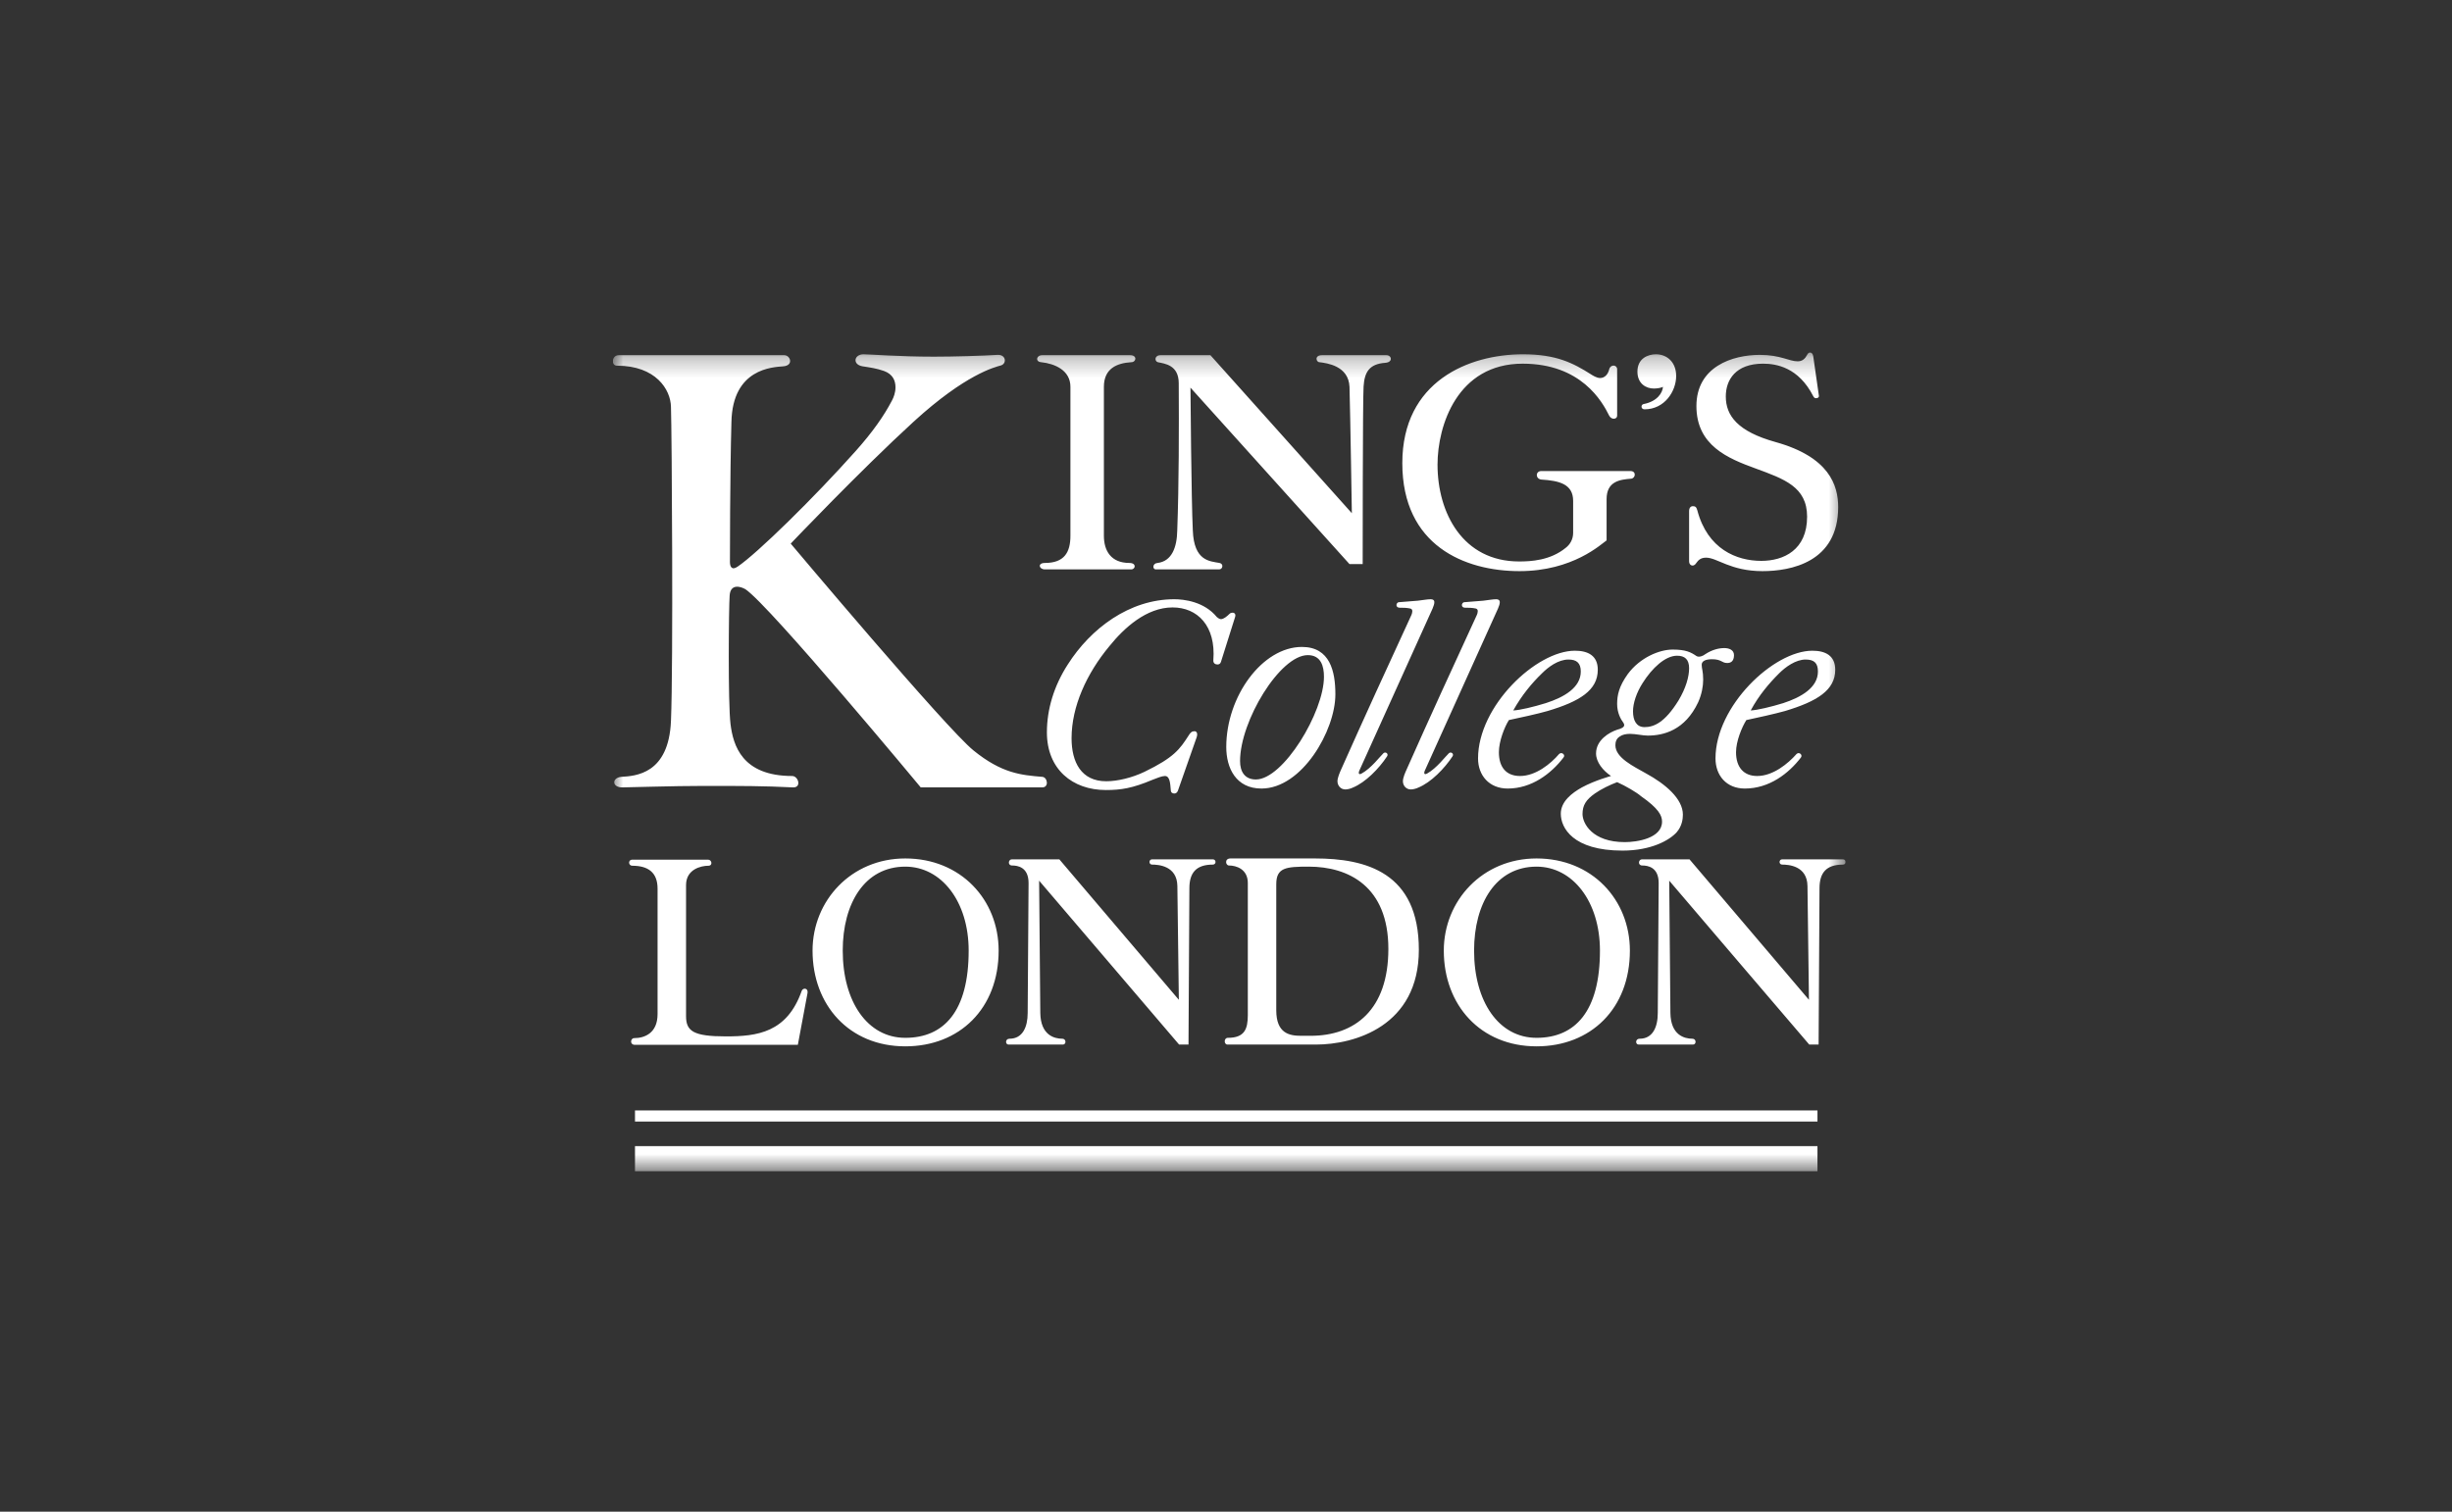 <svg width="120" height="74" viewBox="0 0 120 74" fill="none" xmlns="http://www.w3.org/2000/svg">
<rect x="0" y="0" width="120" height="74" fill="#333333" stroke="none"/>
<g clip-path="url(#clip0_6933_3742)">
<mask id="mask0_6933_3742" style="mask-type:alpha" maskUnits="userSpaceOnUse" x="29" y="17" width="62" height="41">
<path d="M29.992 17.258H90.318V57.35H29.992V17.258Z" fill="white" style="fill:white;fill:white;fill-opacity:1;"/>
</mask>
<g mask="url(#mask0_6933_3742)">
<path fill-rule="evenodd" clip-rule="evenodd" d="M87.273 34.419C88.149 34.133 88.969 33.659 88.969 32.873C88.969 32.456 88.782 32.286 88.366 32.286C87.877 32.286 87.375 32.657 87.073 32.958C86.584 33.444 86.081 34.033 85.679 34.778C85.996 34.764 86.67 34.606 87.273 34.419ZM88.135 37.084C87.531 37.87 86.584 38.601 85.392 38.601C84.487 38.601 83.956 37.958 83.956 37.127C83.956 34.562 86.799 31.854 88.697 31.854C89.342 31.854 89.816 32.099 89.816 32.786C89.816 33.788 88.925 34.334 87.361 34.805C86.901 34.936 85.937 35.15 85.465 35.249C85.248 35.594 84.961 36.281 84.961 36.824C84.961 37.557 85.334 37.987 85.996 37.987C86.772 37.987 87.504 37.383 87.92 36.912C88.049 36.783 88.237 36.955 88.135 37.084ZM88.884 19.493C88.955 19.493 89.04 19.449 89.013 19.35L88.738 17.43C88.709 17.301 88.653 17.258 88.58 17.258C88.538 17.258 88.48 17.287 88.439 17.372C88.351 17.544 88.22 17.687 87.977 17.687C87.548 17.687 87.144 17.372 86.124 17.372C84.788 17.372 83.022 17.945 83.022 19.879C83.022 21.813 84.574 22.444 85.91 22.93C87.317 23.447 88.439 23.832 88.439 25.294C88.439 26.927 87.288 27.456 86.197 27.456C84.99 27.456 83.567 26.883 83.065 24.978C83.022 24.82 82.965 24.779 82.849 24.779C82.749 24.779 82.664 24.849 82.664 25.022V27.471C82.664 27.614 82.749 27.686 82.834 27.686C82.892 27.686 82.965 27.643 83.007 27.572C83.109 27.429 83.223 27.299 83.496 27.299C84.041 27.299 84.688 27.958 86.254 27.958C87.633 27.958 89.96 27.529 89.96 24.82C89.96 23.747 89.514 22.372 86.901 21.641C85.046 21.126 84.46 20.352 84.46 19.406C84.46 18.59 84.947 17.802 86.282 17.802C86.942 17.802 88.02 17.988 88.738 19.391C88.782 19.479 88.826 19.493 88.884 19.493H88.884ZM80.939 19.02C80.566 19.02 80.135 18.789 80.135 18.19C80.135 17.544 80.651 17.343 81.04 17.343C81.586 17.343 82.031 17.731 82.031 18.403C82.031 19.148 81.471 20.037 80.481 20.037C80.379 20.037 80.335 19.966 80.335 19.908C80.335 19.837 80.379 19.794 80.437 19.779C81.111 19.651 81.369 19.221 81.384 18.935C81.328 18.976 81.126 19.02 80.939 19.02ZM82.664 32.713C82.664 33.13 82.505 33.689 82.145 34.29C81.471 35.378 80.939 35.594 80.481 35.594C80.091 35.594 79.919 35.278 79.919 34.82C79.919 34.419 80.091 33.902 80.393 33.431C80.853 32.701 81.5 32.099 82.073 32.099C82.462 32.099 82.664 32.286 82.664 32.713ZM79.517 41.224C77.923 41.224 77.448 40.305 77.448 39.848C77.448 39.419 77.621 39.147 78.052 38.844C78.354 38.63 78.799 38.416 79.142 38.288C79.532 38.458 80.121 38.802 80.308 38.974C81.169 39.574 81.34 39.919 81.34 40.22C81.34 41.035 80.121 41.224 79.517 41.224ZM84.53 32.456C84.703 32.456 84.861 32.371 84.861 32.07C84.861 31.812 84.616 31.725 84.387 31.725C84.129 31.725 83.798 31.798 83.452 32.026C83.367 32.099 83.15 32.198 83.022 32.113C82.749 31.927 82.505 31.798 81.858 31.798C81.213 31.798 80.264 32.184 79.661 32.999C79.23 33.603 79.142 34.033 79.142 34.461C79.142 34.892 79.317 35.208 79.446 35.378C79.473 35.422 79.488 35.451 79.488 35.494C79.488 35.594 79.359 35.666 79.142 35.722C78.755 35.851 78.11 36.225 78.11 36.883C78.11 37.312 78.454 37.727 78.843 37.987C78.843 37.987 78.052 38.2 77.419 38.545C76.93 38.817 76.385 39.232 76.385 39.834C76.385 40.521 76.974 41.639 79.403 41.639C80.824 41.639 81.715 41.123 82.06 40.736C82.318 40.436 82.36 40.091 82.36 39.877C82.36 39.103 81.5 38.373 80.551 37.858C79.948 37.514 79.057 37.096 79.057 36.482C79.057 36.324 79.101 36.152 79.274 36.052C79.388 35.965 79.575 35.924 79.775 35.924C80.048 35.924 80.393 36.009 80.637 36.009C81.413 36.009 82.462 35.752 83.109 34.375C83.28 33.989 83.353 33.603 83.353 33.273C83.353 32.844 83.28 32.742 83.28 32.543C83.28 32.371 83.452 32.271 83.783 32.271C84.258 32.271 84.258 32.456 84.53 32.456ZM75.653 34.419C76.543 34.133 77.363 33.659 77.363 32.873C77.363 32.456 77.161 32.286 76.76 32.286C76.256 32.286 75.767 32.657 75.467 32.958C74.964 33.444 74.475 34.033 74.058 34.778C74.389 34.764 75.049 34.606 75.653 34.419ZM76.516 37.084C75.913 37.87 74.964 38.601 73.786 38.601C72.881 38.601 72.335 37.958 72.335 37.127C72.335 34.562 75.18 31.854 77.076 31.854C77.721 31.854 78.195 32.099 78.195 32.786C78.195 33.788 77.319 34.334 75.74 34.805C75.295 34.936 74.317 35.15 73.844 35.249C73.628 35.594 73.355 36.281 73.355 36.824C73.355 37.557 73.715 37.987 74.389 37.987C75.165 37.987 75.898 37.383 76.3 36.912C76.429 36.783 76.631 36.955 76.516 37.084ZM72.321 29.922C72.321 29.963 72.306 30.05 72.262 30.136C71.099 32.657 69.95 35.164 68.831 37.686C68.773 37.814 68.658 38.072 68.658 38.244C68.658 38.458 68.816 38.645 69.045 38.645C69.16 38.645 69.318 38.601 69.405 38.557C70.038 38.302 70.698 37.613 71.085 37.026C71.172 36.897 71.014 36.783 70.912 36.868C70.754 37.011 70.308 37.613 69.836 37.87C69.751 37.914 69.663 37.914 69.722 37.742L73.311 29.791C73.37 29.65 73.399 29.563 73.399 29.478C73.399 29.376 73.326 29.334 73.226 29.334C73.053 29.334 72.852 29.376 72.593 29.405C72.377 29.419 72.004 29.449 71.676 29.478C71.588 29.478 71.544 29.563 71.544 29.621C71.544 29.706 71.615 29.749 71.703 29.749C71.875 29.749 72.048 29.749 72.236 29.791C72.306 29.82 72.321 29.864 72.321 29.922ZM78.626 24.434C78.626 23.561 79.274 23.476 79.833 23.432C80.048 23.403 80.091 23.058 79.79 23.058H75.436C75.136 23.058 75.136 23.447 75.436 23.476C76.3 23.532 76.989 23.689 76.989 24.52V26.082C76.989 26.425 76.816 26.67 76.631 26.813C75.869 27.442 74.905 27.485 74.346 27.485C71.588 27.485 70.352 25.109 70.352 22.745C70.352 20.823 71.328 17.802 74.518 17.802C77.378 17.802 78.41 19.651 78.755 20.352C78.872 20.568 79.142 20.524 79.142 20.352V18.073C79.142 17.86 78.828 17.816 78.755 18.073C78.697 18.333 78.526 18.505 78.31 18.505C78.137 18.505 77.938 18.374 77.852 18.318C76.989 17.774 76.169 17.343 74.533 17.343C71.89 17.343 68.629 18.661 68.629 22.672C68.629 26.711 71.688 27.958 74.36 27.958C76.989 27.958 78.368 26.626 78.626 26.454V24.434ZM69.118 29.922C69.118 29.963 69.103 30.05 69.06 30.136C67.897 32.657 66.748 35.164 65.626 37.686C65.57 37.814 65.455 38.072 65.455 38.244C65.455 38.458 65.614 38.645 65.842 38.645C65.957 38.645 66.115 38.601 66.2 38.557C66.833 38.302 67.495 37.613 67.882 37.026C67.969 36.897 67.811 36.783 67.709 36.868C67.553 37.011 67.106 37.613 66.631 37.87C66.546 37.914 66.461 37.914 66.517 37.742L70.109 29.791C70.167 29.65 70.196 29.563 70.196 29.478C70.196 29.376 70.123 29.334 70.021 29.334C69.851 29.334 69.649 29.376 69.391 29.405C69.174 29.419 68.802 29.449 68.471 29.478C68.385 29.478 68.342 29.563 68.342 29.621C68.342 29.706 68.415 29.749 68.5 29.749C68.673 29.749 68.843 29.749 69.031 29.791C69.103 29.82 69.118 29.864 69.118 29.922ZM64.003 32.07C62.642 32.07 60.688 35.293 60.688 37.256C60.688 37.771 60.916 38.157 61.464 38.157C62.8 38.157 64.794 34.863 64.794 33.13C64.794 32.613 64.65 32.07 64.003 32.07ZM63.716 31.669C65.095 31.669 65.353 32.873 65.353 33.989C65.353 35.766 63.716 38.601 61.736 38.601C60.488 38.601 60.013 37.599 60.013 36.567C60.013 34.089 61.78 31.669 63.716 31.669ZM56.796 17.387C56.494 17.387 56.494 17.687 56.667 17.731C56.996 17.802 57.687 17.86 57.687 18.762C57.699 20.896 57.699 23.689 57.614 25.968C57.599 26.784 57.356 27.471 56.653 27.558C56.394 27.572 56.394 27.873 56.565 27.873H59.668C59.841 27.873 59.897 27.599 59.683 27.558C59.208 27.471 58.432 27.471 58.376 25.968C58.303 24.507 58.261 18.976 58.261 18.976L66.044 27.614H66.689C66.689 27.614 66.689 19.535 66.733 18.92C66.777 18.204 67.02 17.816 67.796 17.76C68.184 17.731 68.111 17.387 67.853 17.387H64.694C64.319 17.387 64.406 17.731 64.579 17.731C64.923 17.774 66.001 17.901 66.044 18.935C66.086 20.437 66.159 25.123 66.159 25.123L59.237 17.387H56.796ZM59.583 32.528C59.668 32.528 59.726 32.485 59.753 32.4L60.444 30.208C60.488 30.077 60.43 29.992 60.315 29.992C60.271 29.992 60.213 30.007 60.172 30.05C60.04 30.179 59.884 30.308 59.753 30.308C59.683 30.308 59.624 30.264 59.553 30.208C58.935 29.449 57.945 29.334 57.47 29.334C55.273 29.334 53.377 30.766 52.257 32.528C51.581 33.574 51.235 34.72 51.235 35.851C51.235 37.657 52.486 38.674 54.124 38.674C54.856 38.674 55.416 38.589 56.407 38.171C56.623 38.086 56.867 37.987 57.01 37.987C57.254 37.987 57.269 38.344 57.298 38.674C57.298 38.802 57.385 38.844 57.47 38.844C57.529 38.844 57.599 38.817 57.643 38.717L58.563 36.094C58.634 35.88 58.548 35.795 58.461 35.795C58.332 35.795 58.261 35.851 58.159 36.023C57.743 36.669 57.456 37.084 56.005 37.785C55.402 38.072 54.698 38.244 54.139 38.244C52.917 38.244 52.442 37.312 52.442 36.138C52.442 34.591 53.175 32.973 54.297 31.626C55.015 30.737 56.107 29.735 57.385 29.735C58.605 29.735 59.51 30.638 59.381 32.313C59.366 32.456 59.466 32.528 59.583 32.528ZM54.024 26.226V18.935C54.024 18.032 54.669 17.774 55.358 17.731C55.618 17.731 55.66 17.387 55.316 17.387H51.007C50.705 17.387 50.661 17.716 50.963 17.731C51.61 17.802 52.386 18.117 52.386 18.935V26.226C52.386 27.041 52.085 27.558 51.136 27.558C50.763 27.558 50.848 27.873 51.136 27.873H55.358C55.574 27.873 55.633 27.558 55.273 27.558C54.367 27.558 54.024 26.956 54.024 26.226ZM43.825 18.962C43.825 18.632 43.696 18.318 43.265 18.161C42.905 18.032 42.574 17.988 42.216 17.932C41.698 17.845 41.8 17.343 42.258 17.343C42.559 17.343 43.998 17.459 45.706 17.459C46.697 17.459 48.12 17.416 48.809 17.372C49.24 17.343 49.283 17.802 48.982 17.889C48.68 17.974 47.257 18.318 44.716 20.639C42.087 23.046 38.697 26.611 38.697 26.611C38.697 26.611 46.31 35.666 47.646 36.739C49.025 37.858 49.972 37.943 51.007 38.028C51.265 38.043 51.35 38.545 51.007 38.545H45.061C45.061 38.545 37.692 29.664 36.485 28.847C36.269 28.718 35.752 28.546 35.709 29.148C35.665 29.706 35.623 34.419 35.752 35.451C35.881 36.482 36.312 37.987 38.768 37.987C39.07 37.987 39.242 38.557 38.812 38.545C37.361 38.472 36.269 38.472 34.473 38.472C32.922 38.472 30.754 38.545 30.452 38.545C29.936 38.545 29.936 38.072 30.408 38.028C31.097 37.987 32.735 37.9 32.837 35.278C32.951 32.572 32.879 21.168 32.837 19.922C32.822 19.063 32.09 17.901 30.194 17.901C29.892 17.901 29.936 17.387 30.279 17.387H38.381C38.682 17.387 38.855 17.889 38.337 17.932C37.821 17.974 35.852 18.032 35.796 20.653C35.723 23.274 35.723 27.342 35.723 27.514C35.723 27.73 35.809 27.944 36.11 27.73C37.045 27.099 39.817 24.391 41.885 22.07C42.703 21.153 43.265 20.352 43.652 19.607C43.737 19.449 43.825 19.221 43.825 18.962Z" fill="white" style="fill:white;fill:white;fill-opacity:1;"/>
<path fill-rule="evenodd" clip-rule="evenodd" d="M80.355 42.067C80.182 42.067 80.141 42.368 80.37 42.368C80.628 42.368 81.175 42.438 81.175 43.227L81.131 49.586C81.131 50.275 80.888 50.848 80.241 50.848C80.024 50.848 80.024 51.134 80.199 51.134H82.854C83.027 51.134 83.027 50.848 82.825 50.848C82.438 50.848 81.764 50.676 81.749 49.586L81.691 43.111C81.691 43.111 88.5 51.091 88.544 51.134H89.002L89.046 43.484C89.046 42.725 89.376 42.324 90.194 42.324C90.367 42.324 90.367 42.067 90.194 42.067H87.22C87.048 42.067 87.048 42.324 87.22 42.324C87.524 42.324 88.442 42.38 88.457 43.37L88.529 48.943L82.684 42.067H80.355ZM72.141 46.535C72.141 44.215 73.217 42.424 75.198 42.424C76.965 42.424 78.301 44.128 78.301 46.535C78.301 49.501 77.094 50.804 75.198 50.804C73.346 50.804 72.141 49.028 72.141 46.535ZM75.198 51.221C77.856 51.221 79.766 49.372 79.766 46.535C79.766 44.043 77.914 42.023 75.198 42.023C72.555 42.023 70.659 44.086 70.659 46.535C70.659 49.2 72.455 51.221 75.198 51.221ZM62.46 43.285C62.46 42.468 62.932 42.424 64.052 42.424C65.992 42.424 67.946 43.385 67.946 46.45C67.946 49.431 66.308 50.705 64.139 50.705H63.679C63.107 50.705 62.46 50.591 62.46 49.457V43.285ZM60.219 42.023C59.917 42.023 59.975 42.368 60.148 42.368C60.493 42.368 61.068 42.538 61.068 43.227V49.688C61.068 50.375 60.91 50.804 60.09 50.804C59.89 50.804 59.89 51.134 60.075 51.134H64.397C66.293 51.134 69.438 50.232 69.438 46.494C69.438 42.71 66.853 42.023 64.354 42.023H60.219ZM49.518 42.067C49.345 42.067 49.304 42.368 49.532 42.368C49.791 42.368 50.338 42.438 50.338 43.227L50.294 49.586C50.294 50.275 50.049 50.848 49.403 50.848C49.189 50.848 49.189 51.134 49.36 51.134H52.017C52.19 51.134 52.19 50.848 51.988 50.848C51.601 50.848 50.927 50.676 50.912 49.586L50.854 43.111C50.854 43.111 57.663 51.091 57.705 51.134H58.165L58.208 43.484C58.208 42.725 58.539 42.324 59.357 42.324C59.53 42.324 59.53 42.067 59.357 42.067H56.383C56.213 42.067 56.213 42.324 56.383 42.324C56.685 42.324 57.605 42.38 57.62 43.37L57.692 48.943L51.844 42.067H49.518ZM41.243 46.535C41.243 44.215 42.322 42.424 44.305 42.424C46.072 42.424 47.406 44.128 47.406 46.535C47.406 49.501 46.201 50.804 44.305 50.804C42.45 50.804 41.243 49.028 41.243 46.535ZM44.305 51.221C46.96 51.221 48.873 49.372 48.873 46.535C48.873 44.043 47.019 42.023 44.305 42.023C41.662 42.023 39.766 44.086 39.766 46.535C39.766 49.2 41.56 51.221 44.305 51.221ZM31.076 57.352H88.946V56.105H31.076V57.352ZM31.076 54.901H88.946V54.357H31.076V54.901ZM30.944 42.082H34.651C34.838 42.082 34.896 42.38 34.665 42.38C34.307 42.38 33.575 42.553 33.575 43.327V49.744C33.575 50.477 33.933 50.734 35.527 50.734C37.065 50.734 38.515 50.547 39.233 48.511C39.292 48.341 39.564 48.355 39.52 48.613L39.046 51.147H31.076C30.801 51.147 30.859 50.819 31.032 50.819C31.548 50.819 32.181 50.574 32.181 49.644V43.499C32.181 42.71 31.721 42.38 30.944 42.38C30.745 42.38 30.73 42.082 30.944 42.082Z" fill="white" style="fill:white;fill:white;fill-opacity:1;"/>
</g>
<mask id="mask1_6933_3742" style="mask-type:alpha" maskUnits="userSpaceOnUse" x="30" y="7" width="61" height="61">
<rect x="30" y="7.07" width="60.326" height="60.326" fill="white" style="fill:white;fill:white;fill-opacity:1;"/>
</mask>
<g mask="url(#mask1_6933_3742)">
</g>
</g>
<defs>
<clipPath id="clip0_6933_3742">
<rect width="60.326" height="40.217" fill="white" style="fill:white;fill:white;fill-opacity:1;" transform="translate(30 17.125)"/>
</clipPath>
</defs>
</svg>
